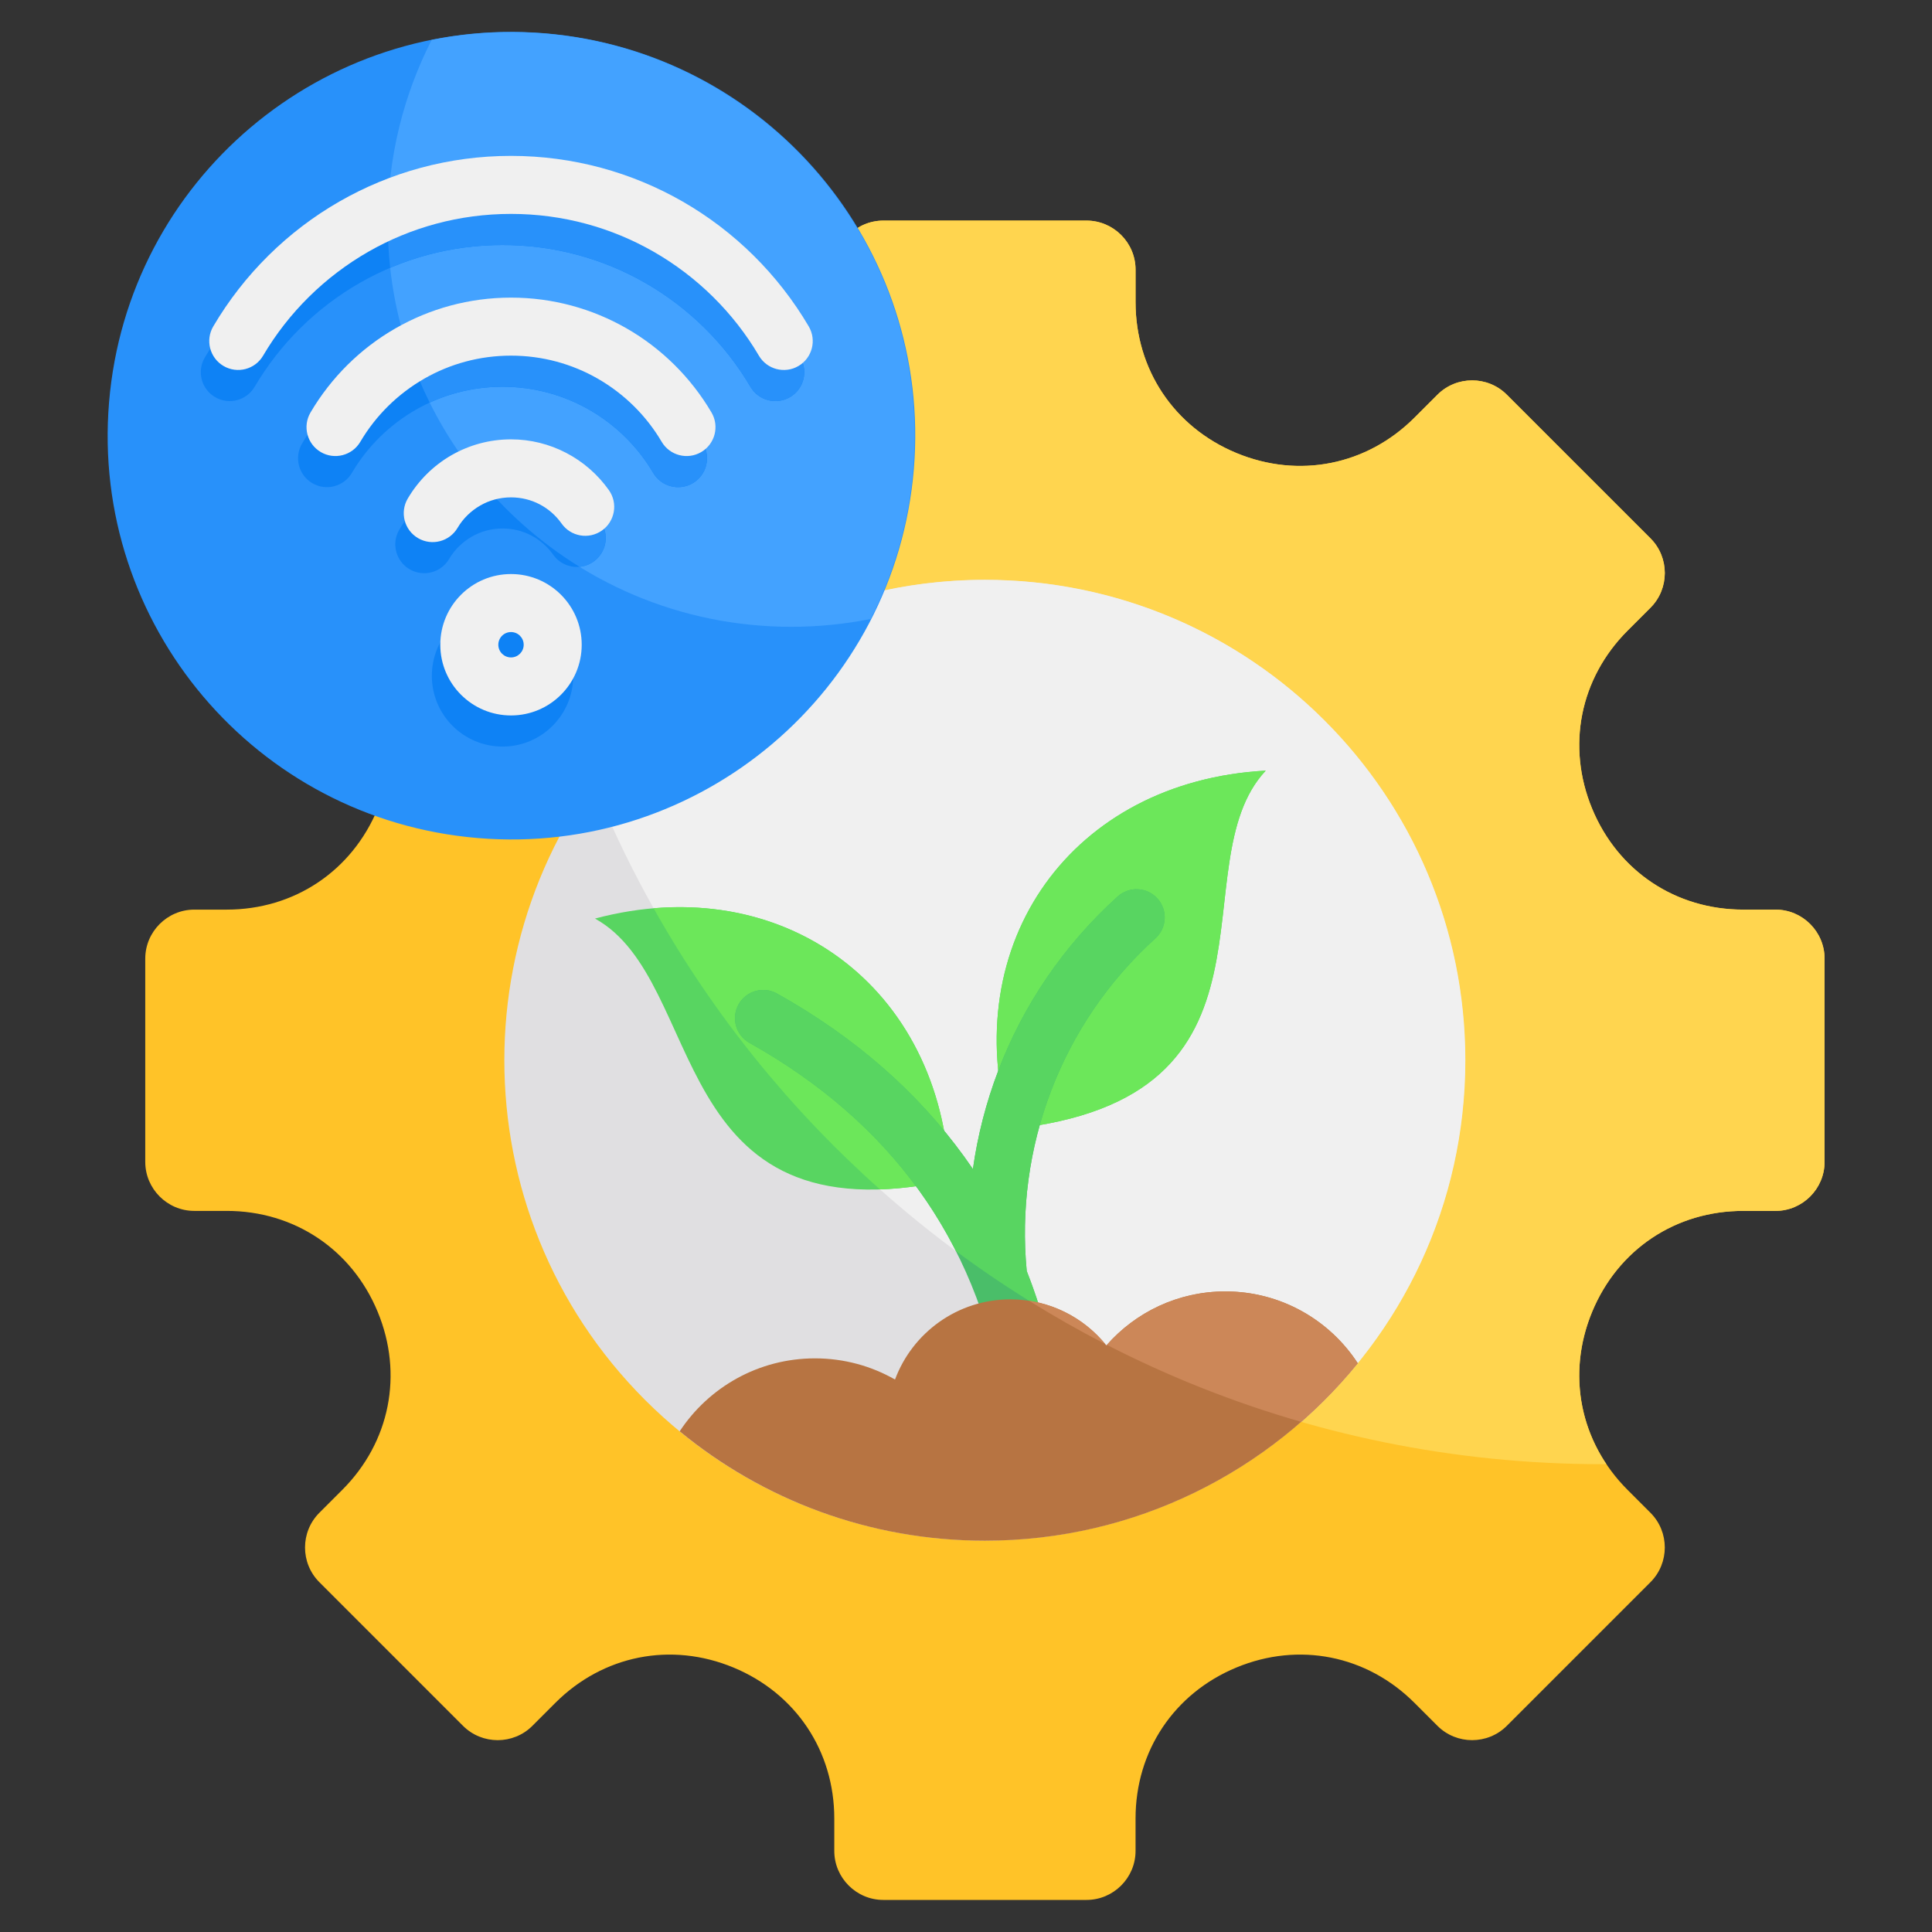 <svg width="130" height="130" viewBox="0 0 130 130" fill="none" xmlns="http://www.w3.org/2000/svg">
<rect x="0" y="0" width="130" height="130" fill="#333333" stroke="none"/>
<g clip-path="url(#clip0_1288_5805)">
<path fill-rule="evenodd" clip-rule="evenodd" d="M101.389 26.557L111.059 36.226C112.342 37.509 112.342 39.608 111.058 40.892L109.516 42.434C106.304 45.646 105.394 50.221 107.132 54.418C108.871 58.615 112.749 61.206 117.292 61.206H119.473C121.288 61.206 122.772 62.691 122.772 64.505V78.18C122.772 79.994 121.288 81.479 119.473 81.479H117.292C112.749 81.479 108.871 84.07 107.132 88.267C105.394 92.464 106.304 97.039 109.516 100.251L111.058 101.794C112.341 103.077 112.341 105.176 111.058 106.459L101.389 116.129C100.106 117.411 98.007 117.411 96.724 116.129L95.181 114.586C91.969 111.374 87.394 110.464 83.197 112.202C79 113.941 76.409 117.819 76.409 122.362V124.543C76.409 126.358 74.924 127.842 73.11 127.842H59.436C57.621 127.842 56.137 126.358 56.137 124.543V122.362C56.137 117.819 53.545 113.941 49.348 112.202C45.151 110.464 40.576 111.374 37.364 114.586L35.822 116.129C34.539 117.412 32.44 117.412 31.156 116.129L21.487 106.459C20.204 105.177 20.204 103.077 21.487 101.794L23.03 100.251C26.242 97.04 27.152 92.464 25.413 88.268C23.675 84.07 19.797 81.479 15.254 81.479H13.073C11.258 81.479 9.774 79.994 9.774 78.18V64.505C9.774 62.691 11.258 61.206 13.073 61.206H15.254C19.797 61.206 23.675 58.615 25.414 54.418C27.152 50.221 26.242 45.646 23.03 42.434L21.488 40.891C20.205 39.608 20.205 37.509 21.488 36.226L31.157 26.557C32.44 25.274 34.539 25.274 35.822 26.557L37.365 28.099C40.577 31.311 45.152 32.222 49.349 30.483C53.546 28.745 56.137 24.866 56.137 20.324V18.142C56.137 16.328 57.622 14.843 59.436 14.843H73.111C74.925 14.843 76.409 16.328 76.409 18.142V20.324C76.409 24.866 79.001 28.745 83.198 30.483C87.394 32.221 91.97 31.311 95.182 28.099L96.724 26.557C98.007 25.274 100.107 25.274 101.389 26.557Z" fill="#FFC328"/>
<path fill-rule="evenodd" clip-rule="evenodd" d="M101.389 26.557L111.059 36.226C112.342 37.509 112.342 39.608 111.058 40.892L109.516 42.434C106.304 45.646 105.394 50.221 107.132 54.418C108.87 58.615 112.749 61.206 117.291 61.206H119.473C121.287 61.206 122.772 62.691 122.772 64.505V78.18C122.772 79.994 121.287 81.479 119.473 81.479H117.291C112.749 81.479 108.87 84.07 107.132 88.267C105.687 91.757 106.072 95.507 108.09 98.519C108.004 98.519 107.919 98.522 107.832 98.522C67.569 98.522 34.904 66.008 34.65 25.804C35.078 25.964 35.479 26.215 35.822 26.557L37.364 28.1C40.576 31.312 45.151 32.222 49.348 30.483C53.545 28.745 56.136 24.866 56.136 20.324V18.142C56.136 16.328 57.621 14.844 59.435 14.844H73.11C74.924 14.844 76.409 16.328 76.409 18.142V20.324C76.409 24.866 79 28.745 83.197 30.483C87.394 32.222 91.969 31.312 95.181 28.099L96.724 26.557C98.007 25.274 100.107 25.274 101.389 26.557Z" fill="#FFD54F"/>
<path d="M89.114 94.198C101.736 81.575 101.736 61.109 89.114 48.487C76.491 35.864 56.026 35.864 43.403 48.487C30.78 61.109 30.78 81.575 43.403 94.198C56.026 106.82 76.491 106.82 89.114 94.198Z" fill="#E0DFE1"/>
<path fill-rule="evenodd" clip-rule="evenodd" d="M87.557 95.674C65.832 89.422 48.256 73.379 39.91 52.629C45.769 44.39 55.393 39.015 66.273 39.015C84.127 39.015 98.6 53.489 98.6 71.343C98.6 81.045 94.325 89.748 87.557 95.674Z" fill="#F0F0F0"/>
<path fill-rule="evenodd" clip-rule="evenodd" d="M85.168 51.854C79.224 58.205 87.508 73.954 67.922 75.981C64.38 63.424 72.141 52.567 85.168 51.854ZM40.035 61.808C47.652 66.01 44.644 83.548 63.897 79.419C63.382 66.383 52.644 58.458 40.035 61.808Z" fill="#58D561"/>
<path fill-rule="evenodd" clip-rule="evenodd" d="M85.168 51.854C79.224 58.205 87.508 73.954 67.922 75.981C64.38 63.424 72.141 52.567 85.168 51.854ZM59.212 80.031C53.146 74.635 47.983 68.245 43.98 61.116C54.81 60.2 63.437 67.768 63.897 79.42C62.162 79.792 60.61 79.985 59.212 80.031Z" fill="#6CE75A"/>
<path fill-rule="evenodd" clip-rule="evenodd" d="M50.427 70.171C49.511 69.658 49.184 68.499 49.698 67.583C50.211 66.666 51.37 66.34 52.286 66.854C57.536 69.792 61.74 73.484 64.894 77.849C65.088 78.117 65.278 78.389 65.465 78.663C65.784 76.403 66.355 74.175 67.177 72.026C68.834 67.69 71.516 63.664 75.203 60.325C75.979 59.622 77.178 59.682 77.881 60.459C78.584 61.235 78.523 62.434 77.747 63.136C74.531 66.049 72.187 69.574 70.732 73.379C69.249 77.26 68.694 81.425 69.086 85.522C70.019 87.889 70.715 90.389 71.173 93.012C71.354 94.047 70.661 95.033 69.626 95.214C68.591 95.395 67.605 94.702 67.424 93.667C66.532 88.563 64.66 84.004 61.815 80.065C58.995 76.164 55.198 72.842 50.427 70.171Z" fill="#4ABE69"/>
<path fill-rule="evenodd" clip-rule="evenodd" d="M50.427 70.171C49.511 69.658 49.184 68.499 49.698 67.583C50.211 66.666 51.37 66.34 52.286 66.854C57.536 69.792 61.74 73.484 64.894 77.849C65.088 78.117 65.278 78.389 65.465 78.663C65.784 76.403 66.355 74.175 67.177 72.026C68.834 67.69 71.516 63.664 75.203 60.325C75.979 59.622 77.178 59.682 77.881 60.459C78.584 61.235 78.523 62.434 77.747 63.136C74.531 66.049 72.187 69.574 70.732 73.379C69.249 77.26 68.694 81.425 69.086 85.522C69.4 86.32 69.687 87.132 69.948 87.959C68.013 86.786 66.136 85.527 64.324 84.186C63.595 82.746 62.758 81.371 61.815 80.065C58.995 76.164 55.198 72.842 50.427 70.171Z" fill="#58D561"/>
<path fill-rule="evenodd" clip-rule="evenodd" d="M91.361 91.729C85.433 99.014 76.397 103.67 66.273 103.67C58.474 103.67 51.319 100.908 45.735 96.309C47.683 93.353 51.032 91.401 54.837 91.401C56.796 91.401 58.635 91.919 60.224 92.825C61.395 89.675 64.429 87.43 67.987 87.43C70.599 87.43 72.929 88.641 74.446 90.531C76.395 88.304 79.258 86.897 82.449 86.897C86.182 86.897 89.464 88.82 91.361 91.729Z" fill="#B77442"/>
<path fill-rule="evenodd" clip-rule="evenodd" d="M91.361 91.729C90.205 93.149 88.932 94.47 87.555 95.675C82.998 94.363 78.624 92.621 74.479 90.494C76.427 88.289 79.275 86.897 82.45 86.897C86.182 86.897 89.464 88.82 91.361 91.729ZM74.372 90.438C73.105 88.906 71.297 87.837 69.241 87.525C70.908 88.562 72.618 89.535 74.372 90.438Z" fill="#CC8758"/>
<path d="M61.489 31.57C62.734 16.617 51.621 3.486 36.668 2.241C21.715 0.996 8.584 12.109 7.339 27.062C6.094 42.015 17.207 55.146 32.16 56.391C47.113 57.636 60.244 46.523 61.489 31.57Z" fill="#2891FA"/>
<path fill-rule="evenodd" clip-rule="evenodd" d="M34.384 2.158C49.382 2.158 61.541 14.317 61.541 29.315C61.541 33.756 60.474 37.949 58.584 41.65C56.858 41.994 55.073 42.176 53.245 42.176C38.247 42.176 26.089 30.017 26.089 15.019C26.089 10.578 27.155 6.386 29.046 2.684C30.772 2.34 32.557 2.158 34.384 2.158Z" fill="#43A2FF"/>
<path fill-rule="evenodd" clip-rule="evenodd" d="M33.815 40.72C35.129 40.72 36.318 41.252 37.179 42.113C38.04 42.974 38.573 44.164 38.573 45.477C38.573 46.791 38.04 47.98 37.179 48.841C36.318 49.702 35.129 50.235 33.815 50.235C32.502 50.235 31.312 49.702 30.451 48.841C29.59 47.98 29.058 46.791 29.058 45.477C29.058 44.164 29.59 42.974 30.451 42.113C31.312 41.252 32.502 40.72 33.815 40.72ZM53.851 24.06C54.394 24.987 54.084 26.178 53.157 26.721C52.231 27.264 51.039 26.954 50.496 26.027C48.789 23.126 46.339 20.707 43.404 19.027C40.581 17.411 37.308 16.487 33.815 16.487C30.323 16.487 27.049 17.411 24.226 19.027C21.291 20.707 18.841 23.127 17.134 26.027C16.591 26.954 15.4 27.264 14.473 26.721C13.547 26.178 13.236 24.987 13.779 24.06C15.838 20.561 18.778 17.652 22.29 15.642C25.689 13.696 29.624 12.584 33.815 12.584C38.006 12.584 41.941 13.696 45.341 15.642C48.853 17.652 51.792 20.561 53.851 24.06ZM40.405 35.079C41.024 35.959 40.812 37.174 39.932 37.793C39.052 38.412 37.837 38.2 37.218 37.32C36.833 36.776 36.324 36.329 35.732 36.022C35.164 35.728 34.512 35.561 33.815 35.561C33.062 35.561 32.357 35.759 31.752 36.105C31.115 36.47 30.586 36.99 30.221 37.61C29.678 38.536 28.486 38.847 27.56 38.304C26.634 37.761 26.323 36.569 26.866 35.643C27.582 34.425 28.602 33.415 29.815 32.72C30.997 32.044 32.363 31.657 33.815 31.657C35.144 31.657 36.403 31.983 37.517 32.561C38.671 33.159 39.662 34.027 40.405 35.079ZM47.307 29.851C45.92 27.493 43.941 25.533 41.578 24.181C39.287 22.869 36.637 22.12 33.815 22.12C30.993 22.12 28.343 22.869 26.052 24.181C23.69 25.533 21.71 27.493 20.323 29.851C19.779 30.778 20.09 31.97 21.017 32.513C21.943 33.056 23.134 32.745 23.678 31.819C24.713 30.059 26.203 28.588 27.989 27.566C29.703 26.585 31.692 26.024 33.815 26.024C35.938 26.024 37.926 26.585 39.641 27.566C41.427 28.588 42.916 30.059 43.952 31.819C44.495 32.745 45.687 33.056 46.613 32.513C47.54 31.97 47.851 30.778 47.307 29.851ZM34.419 44.873C34.264 44.719 34.051 44.624 33.815 44.624C33.58 44.624 33.366 44.719 33.212 44.873C33.057 45.028 32.962 45.241 32.962 45.477C32.962 45.713 33.057 45.926 33.212 46.081C33.366 46.235 33.58 46.33 33.815 46.33C34.051 46.33 34.265 46.235 34.419 46.081C34.573 45.926 34.669 45.713 34.669 45.477C34.669 45.241 34.573 45.028 34.419 44.873Z" fill="#0E82F5"/>
<path fill-rule="evenodd" clip-rule="evenodd" d="M38.996 38.139C36.299 36.473 33.914 34.349 31.953 31.874C32.551 31.732 33.175 31.657 33.815 31.657C35.144 31.657 36.403 31.983 37.517 32.561C38.671 33.159 39.662 34.027 40.405 35.079C41.024 35.959 40.812 37.174 39.932 37.793C39.645 37.995 39.322 38.109 38.996 38.139ZM28.915 27.09C30.404 26.406 32.064 26.024 33.815 26.024C35.938 26.024 37.927 26.585 39.641 27.566C41.427 28.589 42.917 30.059 43.952 31.819C44.496 32.745 45.687 33.056 46.614 32.513C47.54 31.97 47.851 30.778 47.307 29.852C45.92 27.493 43.941 25.534 41.578 24.181C39.287 22.87 36.637 22.12 33.815 22.12C31.544 22.12 29.385 22.606 27.435 23.478C27.843 24.724 28.338 25.931 28.915 27.09ZM26.255 18.02C26.147 17.034 26.089 16.034 26.089 15.02C26.089 14.642 26.099 14.266 26.114 13.892C28.525 13.044 31.117 12.583 33.815 12.583C38.007 12.583 41.941 13.696 45.341 15.641C48.853 17.651 51.793 20.561 53.851 24.06C54.394 24.987 54.084 26.178 53.157 26.721C52.231 27.264 51.039 26.954 50.496 26.027C48.789 23.127 46.339 20.707 43.404 19.027C40.581 17.411 37.308 16.487 33.815 16.487C31.13 16.487 28.575 17.033 26.255 18.02Z" fill="#2891FA"/>
<path fill-rule="evenodd" clip-rule="evenodd" d="M34.384 38.626C35.698 38.626 36.887 39.158 37.748 40.019C38.609 40.88 39.142 42.07 39.142 43.383C39.142 44.697 38.609 45.886 37.748 46.747C36.887 47.608 35.698 48.141 34.384 48.141C33.071 48.141 31.881 47.608 31.02 46.747C30.159 45.886 29.627 44.697 29.627 43.383C29.627 42.07 30.159 40.88 31.02 40.019C31.881 39.158 33.071 38.626 34.384 38.626ZM54.42 21.966C54.964 22.893 54.653 24.084 53.726 24.628C52.8 25.171 51.608 24.86 51.065 23.934C49.358 21.033 46.908 18.613 43.973 16.933C41.15 15.317 37.877 14.393 34.384 14.393C30.891 14.393 27.618 15.317 24.795 16.933C21.86 18.613 19.41 21.033 17.703 23.933C17.16 24.86 15.969 25.17 15.042 24.627C14.116 24.084 13.805 22.892 14.348 21.966C16.407 18.467 19.347 15.558 22.859 13.547C26.258 11.601 30.193 10.489 34.384 10.489C38.575 10.489 42.51 11.602 45.91 13.547C49.422 15.558 52.362 18.467 54.42 21.966ZM40.974 32.985C41.593 33.865 41.381 35.08 40.501 35.699C39.621 36.318 38.406 36.107 37.787 35.227C37.402 34.682 36.893 34.235 36.301 33.929C35.733 33.634 35.081 33.467 34.384 33.467C33.631 33.467 32.926 33.665 32.321 34.012C31.684 34.377 31.155 34.897 30.79 35.516C30.247 36.443 29.055 36.753 28.129 36.21C27.203 35.667 26.892 34.475 27.435 33.549C28.152 32.331 29.171 31.321 30.384 30.626C31.566 29.95 32.932 29.563 34.384 29.563C35.713 29.563 36.972 29.89 38.085 30.467C39.24 31.066 40.231 31.933 40.974 32.985ZM47.877 27.758C46.489 25.399 44.51 23.439 42.147 22.087C39.856 20.776 37.206 20.026 34.384 20.026C31.562 20.026 28.912 20.776 26.622 22.087C24.259 23.439 22.279 25.4 20.892 27.758C20.349 28.684 20.659 29.875 21.586 30.419C22.512 30.962 23.704 30.651 24.247 29.725C25.283 27.965 26.772 26.495 28.559 25.472C30.273 24.491 32.261 23.93 34.384 23.93C36.507 23.93 38.496 24.491 40.21 25.472C41.996 26.495 43.486 27.965 44.521 29.725C45.065 30.651 46.256 30.962 47.183 30.419C48.109 29.875 48.42 28.684 47.877 27.758ZM34.988 42.779C34.834 42.625 34.62 42.53 34.385 42.53C34.149 42.53 33.935 42.625 33.781 42.779C33.627 42.934 33.531 43.147 33.531 43.383C33.531 43.619 33.627 43.833 33.781 43.987C33.935 44.141 34.149 44.237 34.385 44.237C34.62 44.237 34.834 44.141 34.988 43.987C35.142 43.833 35.238 43.619 35.238 43.383C35.238 43.147 35.142 42.934 34.988 42.779Z" fill="#F0F0F0"/>
</g>
<defs>
<clipPath id="clip0_1288_5805">
<rect width="130" height="130" fill="white"/>
</clipPath>
</defs>
</svg>

